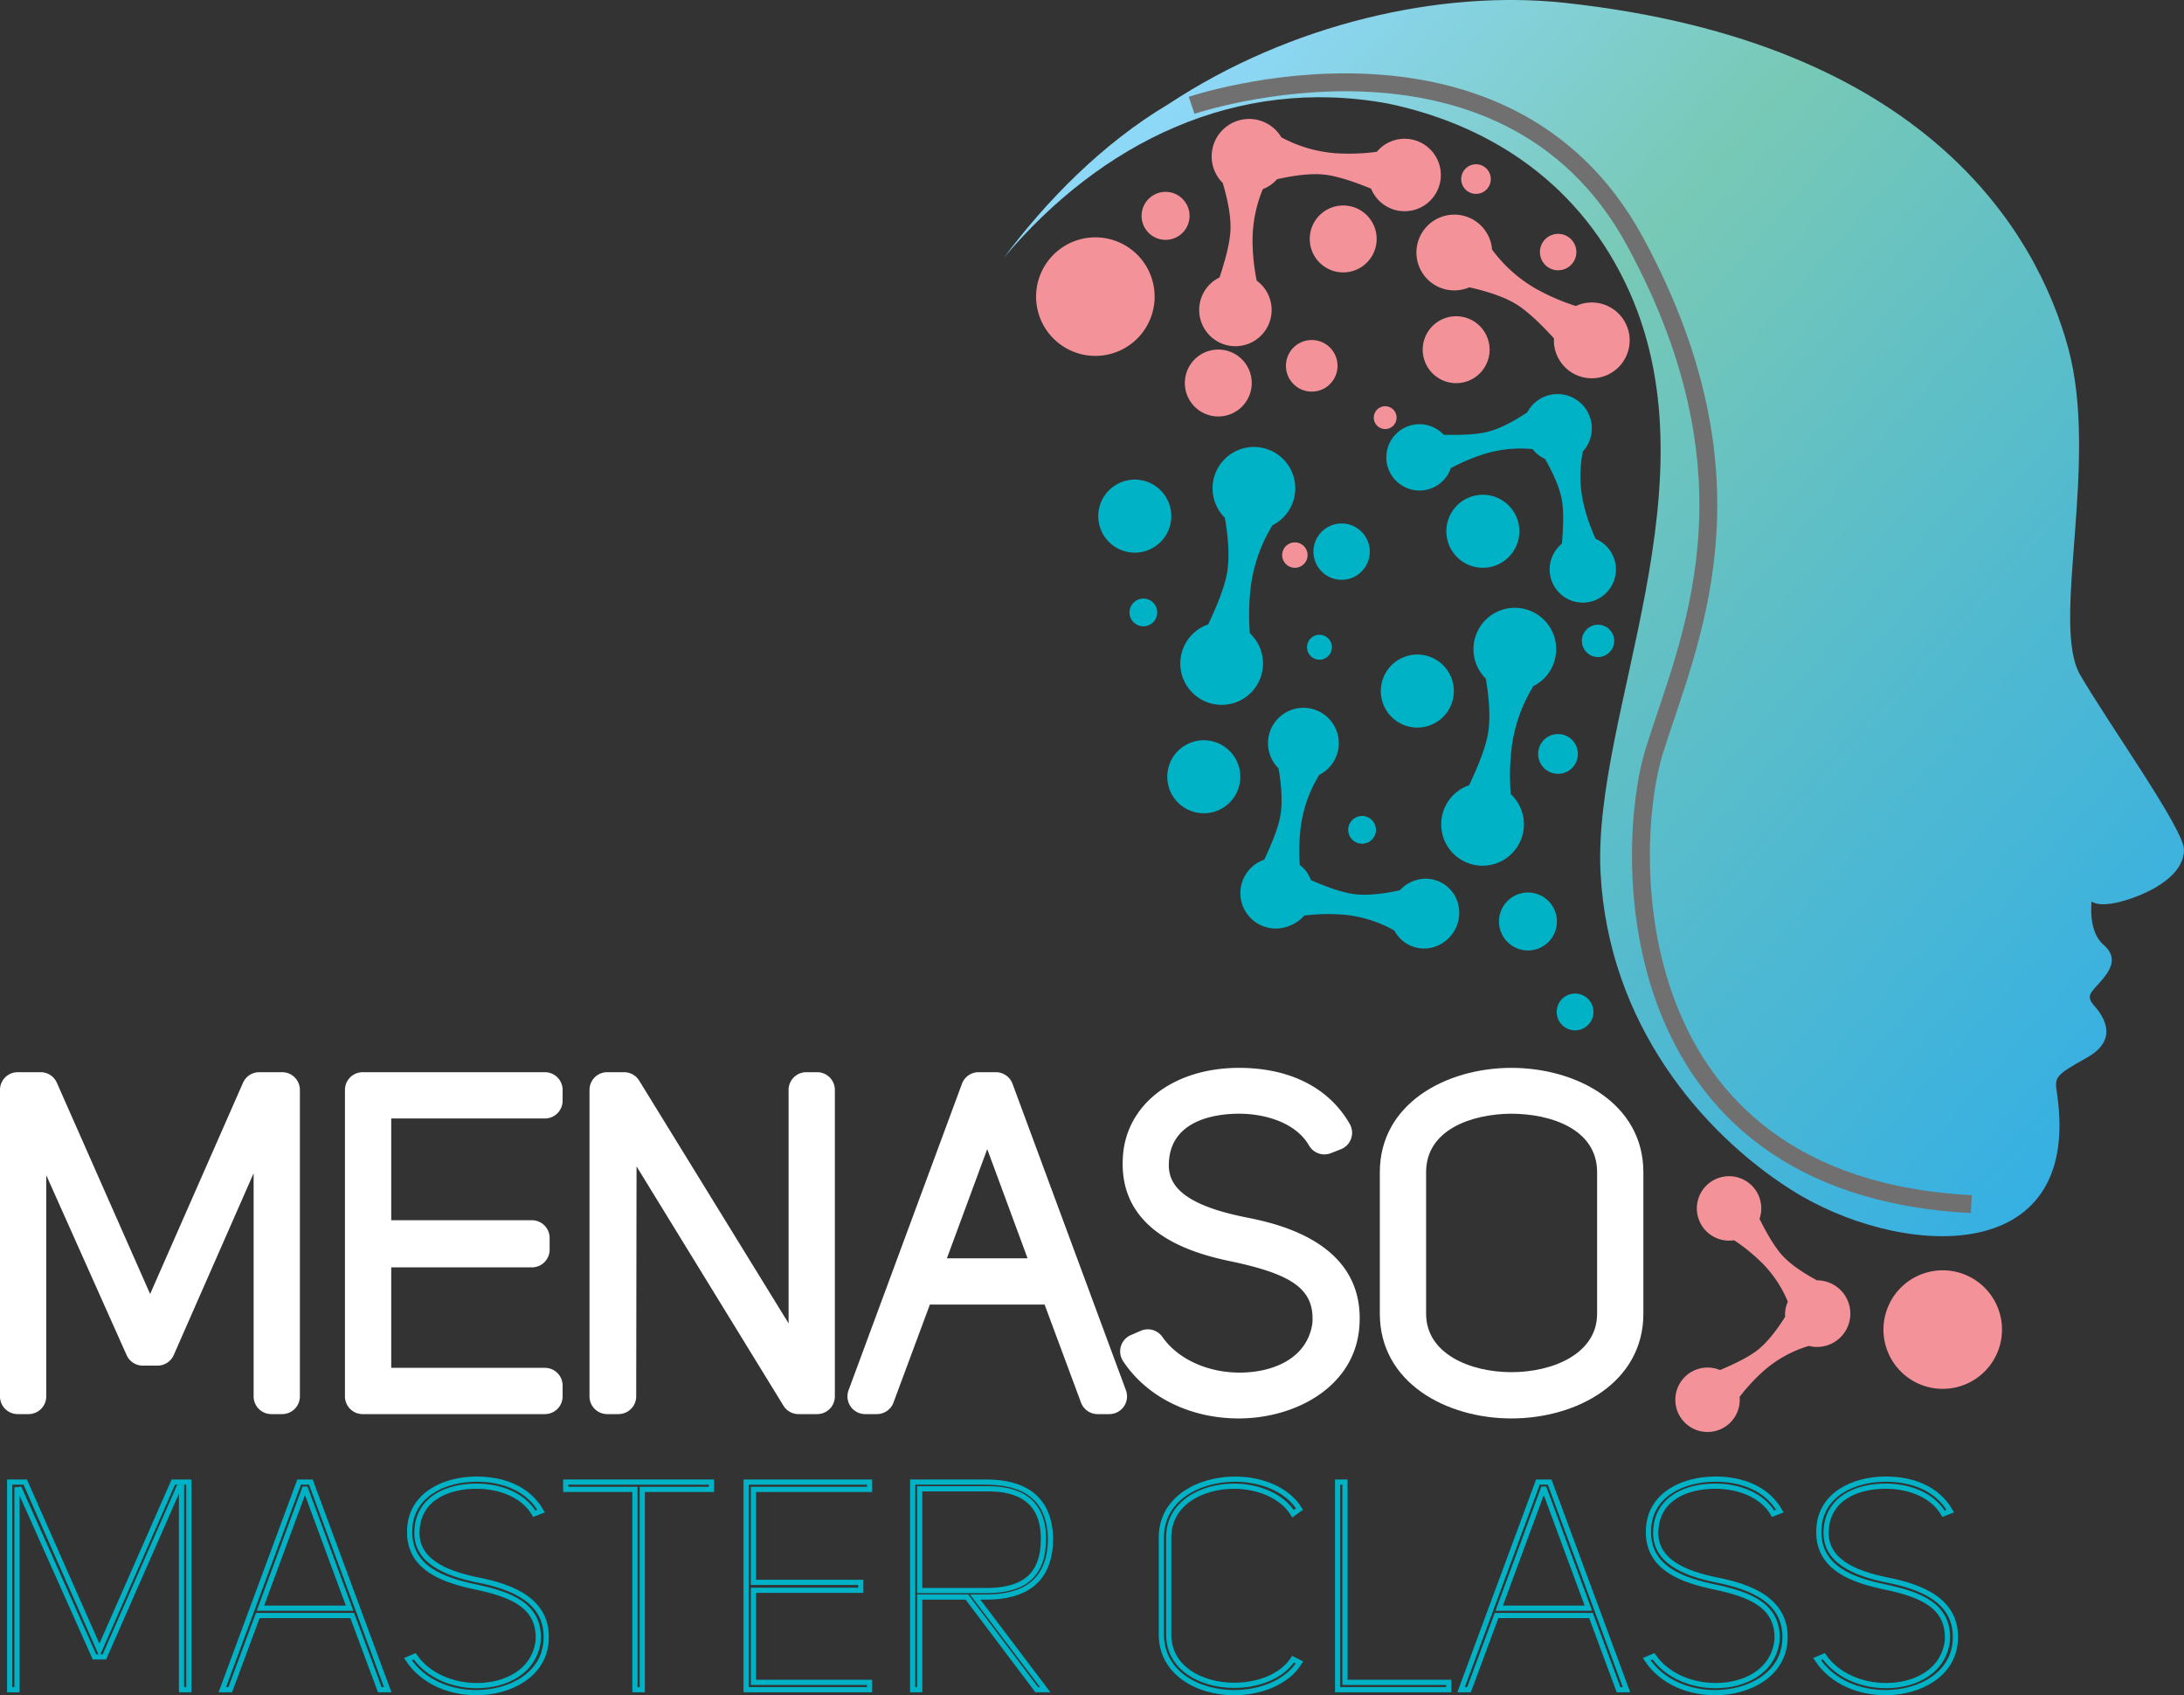 <svg xmlns="http://www.w3.org/2000/svg" xmlns:xlink="http://www.w3.org/1999/xlink" width="610.175" height="473.564" viewBox="0 0 610.175 473.564"><rect x="0" y="0" width="610.175" height="473.564" fill="#333333" stroke="none"/><defs><linearGradient id="a" x1="124.822" y1="-104.129" x2="137.65" y2="-104.803" gradientUnits="objectBoundingBox"><stop offset="0" stop-color="#00b2c5"></stop><stop offset="1" stop-color="#f49299"></stop></linearGradient><linearGradient id="b" x1="-8.796" y1="3.451" x2="-7.142" y2="3.398" xlink:href="#a"></linearGradient><linearGradient id="c" x1="-52.129" y1="50.971" x2="-51.22" y2="50.912" xlink:href="#a"></linearGradient><linearGradient id="d" x1="-11.639" y1="21.762" x2="-10.73" y2="21.704" xlink:href="#a"></linearGradient><linearGradient id="e" x1="-68.799" y1="72.046" x2="-67.891" y2="71.987" xlink:href="#a"></linearGradient><linearGradient id="f" x1="1.025" y1="0.827" x2="0.184" y2="0.024" gradientUnits="objectBoundingBox"><stop offset="0" stop-color="#34afe4"></stop><stop offset="0.353" stop-color="#55bbcd"></stop><stop offset="0.677" stop-color="#78c9b6"></stop><stop offset="0.987" stop-color="#8dd7f7"></stop></linearGradient><linearGradient id="g" x1="-18.566" y1="24.318" x2="-17.658" y2="24.259" xlink:href="#a"></linearGradient></defs><g transform="translate(-89.114 -254.006)"><g transform="translate(89.114 254.006)"><g transform="translate(2.705 413.196)"><path d="M94.467,649.154l-.737.082V705.11H91.682v-58h4.342L116.75,694.05,137.4,647.107h4.342v58h-2.048V648.582h-.737l-20.809,47.353h-2.785Z" transform="translate(-91.682 -646.289)" fill="none" stroke="#00b2c5" stroke-miterlimit="10" stroke-width="1.455"></path><path d="M150.3,705.11h-2.212l21.464-58h3.276l21.464,58h-2.212l-7.7-20.727H158Zm20.727-56.037-12.289,33.26h24.905l-12.289-33.26Z" transform="translate(-88.681 -646.289)" fill="none" stroke="#00b2c5" stroke-miterlimit="10" stroke-width="1.455"></path><path d="M216.912,674.512c9.5,1.883,19.825,5.735,19.006,17.122-.655,9.34-9.994,14.337-19.5,14.337-7.128,0-14.747-2.787-19.088-9.34l1.884-.819c3.768,5.407,10.568,8.193,17.368,8.193,8.029,0,15.975-3.85,17.122-12.371.737-10.323-8.275-13.189-17.286-15.157-8.684-1.8-19.088-5.08-18.6-16.057.328-9.585,9.421-14.09,18.678-14.09,7.455,0,14.419,2.62,18.023,8.928l-1.884.737c-3.031-5.243-9.667-7.7-16.139-7.7-8.193,0-16.057,3.442-16.63,12.125C199.216,669.022,207.572,672.627,216.912,674.512Z" transform="translate(-86.061 -646.33)" fill="none" stroke="#00b2c5" stroke-miterlimit="10" stroke-width="1.455"></path><path d="M279.9,649.154H260.57V705.11h-2.048V649.154H239.188v-2.047H279.9Z" transform="translate(-83.835 -646.289)" fill="none" stroke="#00b2c5" stroke-miterlimit="10" stroke-width="1.455"></path><path d="M289.08,675.125h29.984v2.211H289.08V703.06h32.442v2.049h-34.49v-58h34.49v2.047H289.08Z" transform="translate(-81.289 -646.289)" fill="none" stroke="#00b2c5" stroke-miterlimit="10" stroke-width="1.455"></path><path d="M365.875,705.11l-19.5-25.889H333.187V705.11H331.22v-58H351.7c10.077,0,17.777,3.932,18.023,15.73,0,12.042-7.373,16.385-17.941,16.385h-3.113l19.58,25.889Zm-14.091-27.692c10.568,0,15.975-4.258,15.975-14.5,0-10.486-6.718-14.092-15.975-13.928h-18.6v28.427Z" transform="translate(-78.938 -646.289)" fill="none" stroke="#00b2c5" stroke-miterlimit="10" stroke-width="1.455"></path><path d="M397.191,662.55c0-10.65,10.323-16.22,20.564-16.22,7.291,0,14.583,2.785,18.023,8.355l-1.8,1.31c-3.031-5-9.829-7.7-16.466-7.7-9.012,0-18.27,4.752-18.27,14.255v27.2c0,9.5,9.258,14.174,18.27,14.174,6.554,0,13.271-2.377,16.466-7.292l1.8.9c-3.441,5.57-10.9,8.439-18.269,8.439-10.077,0-20.318-5.489-20.318-16.221Z" transform="translate(-75.429 -646.33)" fill="none" stroke="#00b2c5" stroke-miterlimit="10" stroke-width="1.455"></path><path d="M443.949,705.11v-58H446V703.06h29v2.049Z" transform="translate(-72.941 -646.289)" fill="none" stroke="#00b2c5" stroke-miterlimit="10" stroke-width="1.455"></path><path d="M478.913,705.11H476.7l21.464-58h3.276l21.464,58h-2.213l-7.7-20.727h-26.38Zm20.727-56.037-12.288,33.26h24.905l-12.29-33.26Z" transform="translate(-71.199 -646.289)" fill="none" stroke="#00b2c5" stroke-miterlimit="10" stroke-width="1.455"></path><path d="M545.528,674.512c9.5,1.883,19.827,5.735,19.006,17.122-.655,9.34-9.994,14.337-19.5,14.337-7.127,0-14.746-2.787-19.087-9.34l1.883-.819C531.6,701.219,538.4,704,545.2,704c8.029,0,15.975-3.85,17.123-12.371.737-10.323-8.275-13.189-17.287-15.157-8.684-1.8-19.087-5.08-18.6-16.057.328-9.585,9.422-14.09,18.679-14.09,7.456,0,14.419,2.62,18.023,8.928l-1.884.737c-3.031-5.243-9.666-7.7-16.139-7.7-8.192,0-16.057,3.442-16.63,12.125C527.832,669.022,536.189,672.627,545.528,674.512Z" transform="translate(-68.579 -646.33)" fill="none" stroke="#00b2c5" stroke-miterlimit="10" stroke-width="1.455"></path><path d="M590.728,674.512c9.5,1.883,19.825,5.735,19.006,17.122-.655,9.34-9.994,14.337-19.5,14.337-7.127,0-14.747-2.787-19.088-9.34l1.884-.819C576.8,701.219,583.6,704,590.4,704c8.029,0,15.975-3.85,17.122-12.371.737-10.323-8.275-13.189-17.286-15.157-8.684-1.8-19.088-5.08-18.6-16.057.328-9.585,9.421-14.09,18.679-14.09,7.456,0,14.419,2.62,18.023,8.928l-1.884.737c-3.031-5.243-9.667-7.7-16.139-7.7-8.193,0-16.057,3.442-16.63,12.125C573.032,669.022,581.389,672.627,590.728,674.512Z" transform="translate(-66.174 -646.33)" fill="none" stroke="#00b2c5" stroke-miterlimit="10" stroke-width="1.455"></path></g><g transform="translate(306.833 32.964)"><path d="M484.057,467.85c2.236-4.748,4.516-10.113,5.266-14.4.849-4.855.162-10.978-.6-15.386a11.553,11.553,0,1,1,13.283,2.1,43.385,43.385,0,0,0-6.013,16.8,65.7,65.7,0,0,0-.3,13.353,11.555,11.555,0,1,1-11.642-2.472Zm29.612,58.188a5.139,5.139,0,1,1-5.139,5.139A5.14,5.14,0,0,1,513.668,526.039ZM500.5,497.815a8.093,8.093,0,1,1-8.094,8.094A8.094,8.094,0,0,1,500.5,497.815Zm-23.525-127.87c4.2.094,8.876.018,12.257-.827,3.834-.956,8.095-3.453,11.078-5.443A9.571,9.571,0,1,1,515.84,374.6a34.735,34.735,0,0,0,.114,14.3,52.8,52.8,0,0,0,3.462,10.131,9.262,9.262,0,1,1-9.442,1.354c.371-4.191.606-8.857-.013-12.285-.7-3.889-2.909-8.308-4.7-11.416a9.214,9.214,0,0,1-3.469-2.734,34.393,34.393,0,0,0-12.965,1.2,52.6,52.6,0,0,0-9.879,4.128,9.261,9.261,0,1,1-1.976-9.333Zm-80.162,48.7a3.873,3.873,0,1,0-2.835,4.686,3.871,3.871,0,0,0,2.835-4.686Zm61.106,60.735a3.873,3.873,0,1,0-2.835,4.687,3.872,3.872,0,0,0,2.835-4.687Zm66.542-52.936a4.512,4.512,0,1,0-3.3,5.459,4.513,4.513,0,0,0,3.3-5.459Zm-10.167,31.336a5.555,5.555,0,1,0-4.068,6.719A5.554,5.554,0,0,0,514.291,457.784ZM439.858,494.36c3.986,1.706,8.488,3.426,12.061,3.9,4.054.535,9.137-.273,12.79-1.075a9.859,9.859,0,0,1,4.5-2.823,9.36,9.36,0,0,1,11.77,6.6,10,10,0,0,1-6.8,12.088,9.354,9.354,0,0,1-10.992-4.6,34.992,34.992,0,0,0-14.071-4.436,54.062,54.062,0,0,0-11.113.246,9.892,9.892,0,0,1-4.149,2.852,10.031,10.031,0,0,1-1.447.475,9.889,9.889,0,0,1-5.582-18.953c1.915-4.062,3.865-8.655,4.507-12.319.728-4.156.139-9.4-.509-13.171a9.888,9.888,0,1,1,11.368,1.8,37.123,37.123,0,0,0-5.146,14.375,56.08,56.08,0,0,0-.3,10.788,9.366,9.366,0,0,1,3.122,4.255Zm-20.017-31.323a10.2,10.2,0,1,0-7.469,12.344,10.2,10.2,0,0,0,7.469-12.344Zm-19.282-72.8a10.2,10.2,0,1,0-7.47,12.342,10.2,10.2,0,0,0,7.47-12.342Zm45.065,38.227a3.474,3.474,0,1,0-2.543,4.2A3.474,3.474,0,0,0,445.624,428.459Zm10.458-27.751a7.867,7.867,0,1,0-5.76,9.518A7.871,7.871,0,0,0,456.083,400.709Zm41.723-6.251a10.2,10.2,0,1,0-7.469,12.344,10.2,10.2,0,0,0,7.469-12.344ZM479.5,439.1a10.2,10.2,0,1,0-7.47,12.344A10.2,10.2,0,0,0,479.5,439.1Zm-68.334-16.187c2.236-4.748,4.516-10.113,5.266-14.394.85-4.855.162-10.978-.6-15.386a11.554,11.554,0,1,1,13.283,2.1,43.375,43.375,0,0,0-6.012,16.8,65.735,65.735,0,0,0-.3,13.355,11.554,11.554,0,1,1-11.641-2.472Z" transform="translate(-380.448 -281.454)" fill-rule="evenodd" fill="url(#a)"></path><path d="M506.343,346.85c-3.257-3.537-7.022-7.324-10.4-9.439-3.827-2.4-9.259-3.927-13.261-4.807a10.584,10.584,0,1,1,6.371-10.545,39.745,39.745,0,0,0,12.175,10.9,60.277,60.277,0,0,0,11.228,4.864,10.585,10.585,0,1,1-6.117,9.024Zm57.429,245.989c1.841,3.651,4.041,7.625,6.311,10.141,2.573,2.852,6.663,5.368,9.734,7.018a9.305,9.305,0,1,1-2.274,18.321,33.767,33.767,0,0,0-12.218,6.632,51.317,51.317,0,0,0-7.111,7.6,9,9,0,1,1-5.478-7.485c3.766-1.6,7.878-3.527,10.537-5.624,3.016-2.378,5.8-6.292,7.648-9.247a8.968,8.968,0,0,1,.761-4.227,33.433,33.433,0,0,0-6.958-10.576,51.262,51.262,0,0,0-8.057-6.592,9,9,0,1,1,7.106-5.96Zm-150.859-263c1.438-4.364,2.848-9.272,3.044-13.077.222-4.312-1.029-9.562-2.158-13.315a10.46,10.46,0,1,1,16.37-12.755,37.95,37.95,0,0,0,14.981,4.44,57.625,57.625,0,0,0,11.695-.389,10.121,10.121,0,1,1-1.6,10.3c-4.261-1.725-9.065-3.458-12.845-3.9-4.289-.508-9.61.392-13.429,1.27a10.069,10.069,0,0,1-3.964,2.754,37.572,37.572,0,0,0-2.875,13.937,57.551,57.551,0,0,0,1.165,11.643,10.12,10.12,0,1,1-10.386-.911Zm21.557,74.052a3.548,3.548,0,1,0,3,4.023,3.546,3.546,0,0,0-3-4.023Zm50.695-105.616a4.133,4.133,0,1,0,3.49,4.688,4.133,4.133,0,0,0-3.49-4.688Zm23.078,19.446a5.088,5.088,0,1,0,4.3,5.771A5.089,5.089,0,0,0,508.242,317.72Zm-48.593,48.138a3.183,3.183,0,1,0,2.688,3.609A3.184,3.184,0,0,0,459.649,365.858ZM439.714,347.4a7.207,7.207,0,1,0,6.086,8.174A7.209,7.209,0,0,0,439.714,347.4Zm9.1-37.56a9.346,9.346,0,1,0,7.894,10.6,9.346,9.346,0,0,0-7.894-10.6Zm31.555,30.942a9.345,9.345,0,1,0,7.895,10.6,9.344,9.344,0,0,0-7.895-10.6Z" transform="translate(-379.023 -285.304)" fill-rule="evenodd" fill="url(#b)"></path><path d="M414.116,346.821h0a9.345,9.345,0,1,0,7.895,10.6,9.347,9.347,0,0,0-7.895-10.6" transform="translate(-379.226 -282.037)" fill-rule="evenodd" fill="url(#c)"></path></g><path d="M390.7,320.46h0a16.558,16.558,0,1,0,2.876,23.238,16.558,16.558,0,0,0-2.876-23.238" transform="translate(-74.492 -250.656)" fill-rule="evenodd" fill="url(#d)"></path><path d="M399.616,304.97a6.7,6.7,0,1,0,5.658,7.6,6.7,6.7,0,0,0-5.658-7.6Z" transform="translate(-73.003 -251.298)" fill-rule="evenodd" fill="url(#e)"></path><path d="M656.132,442.577c-8.347-14.275,5.39-59.413-3.393-91.476s-39.548-85.352-140.608-96.3h0c-34.657-3.755-76.706,5.8-110.729,28.287-18.654,11.06-34.416,27.4-45.956,42.867h0c27.067-32.053,64.865-50.875,107.385-43,26.109,5.49,51.781,20.245,66.152,49.969,26.69,55.2-9.228,120.261-6.864,165,2.22,42.013,28.229,72.383,52.9,88.233,29.736,19.1,81.887,22.981,74.628-26.641-.659-4.5-.879-4.942,8.235-9.993s4.832-11.529,2.306-14.385-1.318-3.624,1.427-6.7,5.381-6.808.989-10.54-3.294-12.079-3.294-12.079,2.195,2.2,10.87-.769,15.043-7.905,14.933-13.725S664.477,456.851,656.132,442.577Z" transform="translate(-74.945 -254.006)" fill-rule="evenodd" fill="url(#f)"></path><path d="M405.219,282.263s87.228-29.553,123.93,38.132,14.6,112.241,5.243,142.52c-8.1,26.215-11.439,121.07,88.658,126.313" transform="translate(-72.297 -252.844)" fill="none" stroke="#707070" stroke-miterlimit="10" stroke-width="5" fill-rule="evenodd"></path><g transform="translate(0 298.307)"><path d="M167.947,538.392h-6.409a4.952,4.952,0,0,0-4.533,2.958l-25.948,59L105,541.343a4.952,4.952,0,0,0-4.53-2.951h-6.41a4.951,4.951,0,0,0-4.951,4.951v85.612a4.951,4.951,0,0,0,4.951,4.951h3.024a4.951,4.951,0,0,0,4.952-4.951V567.161L124.49,617.43a4.953,4.953,0,0,0,4.521,2.932h4.112a4.953,4.953,0,0,0,4.533-2.959l22.316-50.784v62.336a4.951,4.951,0,0,0,4.952,4.951h3.023a4.951,4.951,0,0,0,4.952-4.951V543.343A4.951,4.951,0,0,0,167.947,538.392Z" transform="translate(-89.114 -537.183)" fill="#fff"></path><path d="M236.481,538.392H185.573a4.951,4.951,0,0,0-4.951,4.951v85.612a4.951,4.951,0,0,0,4.951,4.951h50.908a4.951,4.951,0,0,0,4.952-4.951v-3.024a4.952,4.952,0,0,0-4.952-4.951H193.548V592.914h39.305a4.951,4.951,0,0,0,4.951-4.952V584.7a4.95,4.95,0,0,0-4.951-4.951H193.548V551.318h42.933a4.951,4.951,0,0,0,4.952-4.951v-3.024A4.951,4.951,0,0,0,236.481,538.392Z" transform="translate(-84.246 -537.183)" fill="#fff"></path><path d="M309.089,538.392h-3.023a4.951,4.951,0,0,0-4.952,4.951V608.56l-41.738-67.812a4.95,4.95,0,0,0-4.217-2.356h-4.716a4.951,4.951,0,0,0-4.951,4.951v85.612a4.951,4.951,0,0,0,4.951,4.951h3.145a4.951,4.951,0,0,0,4.951-4.944l.095-64.261,41.037,66.845a4.95,4.95,0,0,0,4.219,2.36h5.2a4.951,4.951,0,0,0,4.952-4.951V543.343A4.951,4.951,0,0,0,309.089,538.392Z" transform="translate(-80.795 -537.183)" fill="#fff"></path><path d="M360.034,541.624a4.954,4.954,0,0,0-4.645-3.232h-4.836a4.952,4.952,0,0,0-4.644,3.232l-31.681,85.611a4.952,4.952,0,0,0,4.645,6.67h3.264a4.95,4.95,0,0,0,4.64-3.227l10.169-27.365H369l10.169,27.365a4.951,4.951,0,0,0,4.642,3.227h3.265a4.952,4.952,0,0,0,4.644-6.67ZM341.7,590.386l11.271-30.507,11.271,30.507Z" transform="translate(-77.154 -537.183)" fill="#fff"></path><path d="M421.079,578.936c-19.529-3.941-21.582-10.389-21.183-15.617.791-11.978,13.974-13.27,19.605-13.27,6.958,0,15.743,2.336,19.534,8.893a4.949,4.949,0,0,0,6.091,2.133l2.781-1.088a4.95,4.95,0,0,0,2.5-7.068c-5.776-10.109-16.749-15.675-30.9-15.675-18.632,0-32,10.519-32.517,25.527-.987,22.05,22.534,26.933,31.339,28.76,16.732,3.65,22.224,7.958,21.642,17.023-1.465,10.183-11.452,13.817-20.344,13.817-9.02,0-17.286-3.821-21.574-9.973a4.957,4.957,0,0,0-6.038-1.708l-2.78,1.209a4.951,4.951,0,0,0-2.152,7.277c6.637,10.019,18.712,16,32.3,16,15.858,0,32.531-8.85,33.717-25.756C454.81,585.633,429.433,580.593,421.079,578.936Z" transform="translate(-73.306 -537.244)" fill="#fff"></path><path d="M491.9,537.244c-18.266,0-36.755,10.008-36.755,29.136v39.54c0,19.207,18.489,29.256,36.755,29.256,18.324,0,36.874-10.049,36.874-29.256V566.38C528.77,547.252,510.22,537.244,491.9,537.244Zm0,85.007c-11.476,0-23.828-5.11-23.828-16.331V566.38c0-11.906,12.792-16.239,23.706-16.331,11.1,0,24.069,4.276,24.069,16.331v39.54C515.844,617.141,503.43,622.251,491.9,622.251Z" transform="translate(-69.641 -537.244)" fill="#fff"></path></g><path d="M615.483,594.441h0a16.558,16.558,0,1,0,2.876,23.238,16.558,16.558,0,0,0-2.876-23.238" transform="translate(-62.533 -236.08)" fill-rule="evenodd" fill="url(#g)"></path></g></g></svg>
